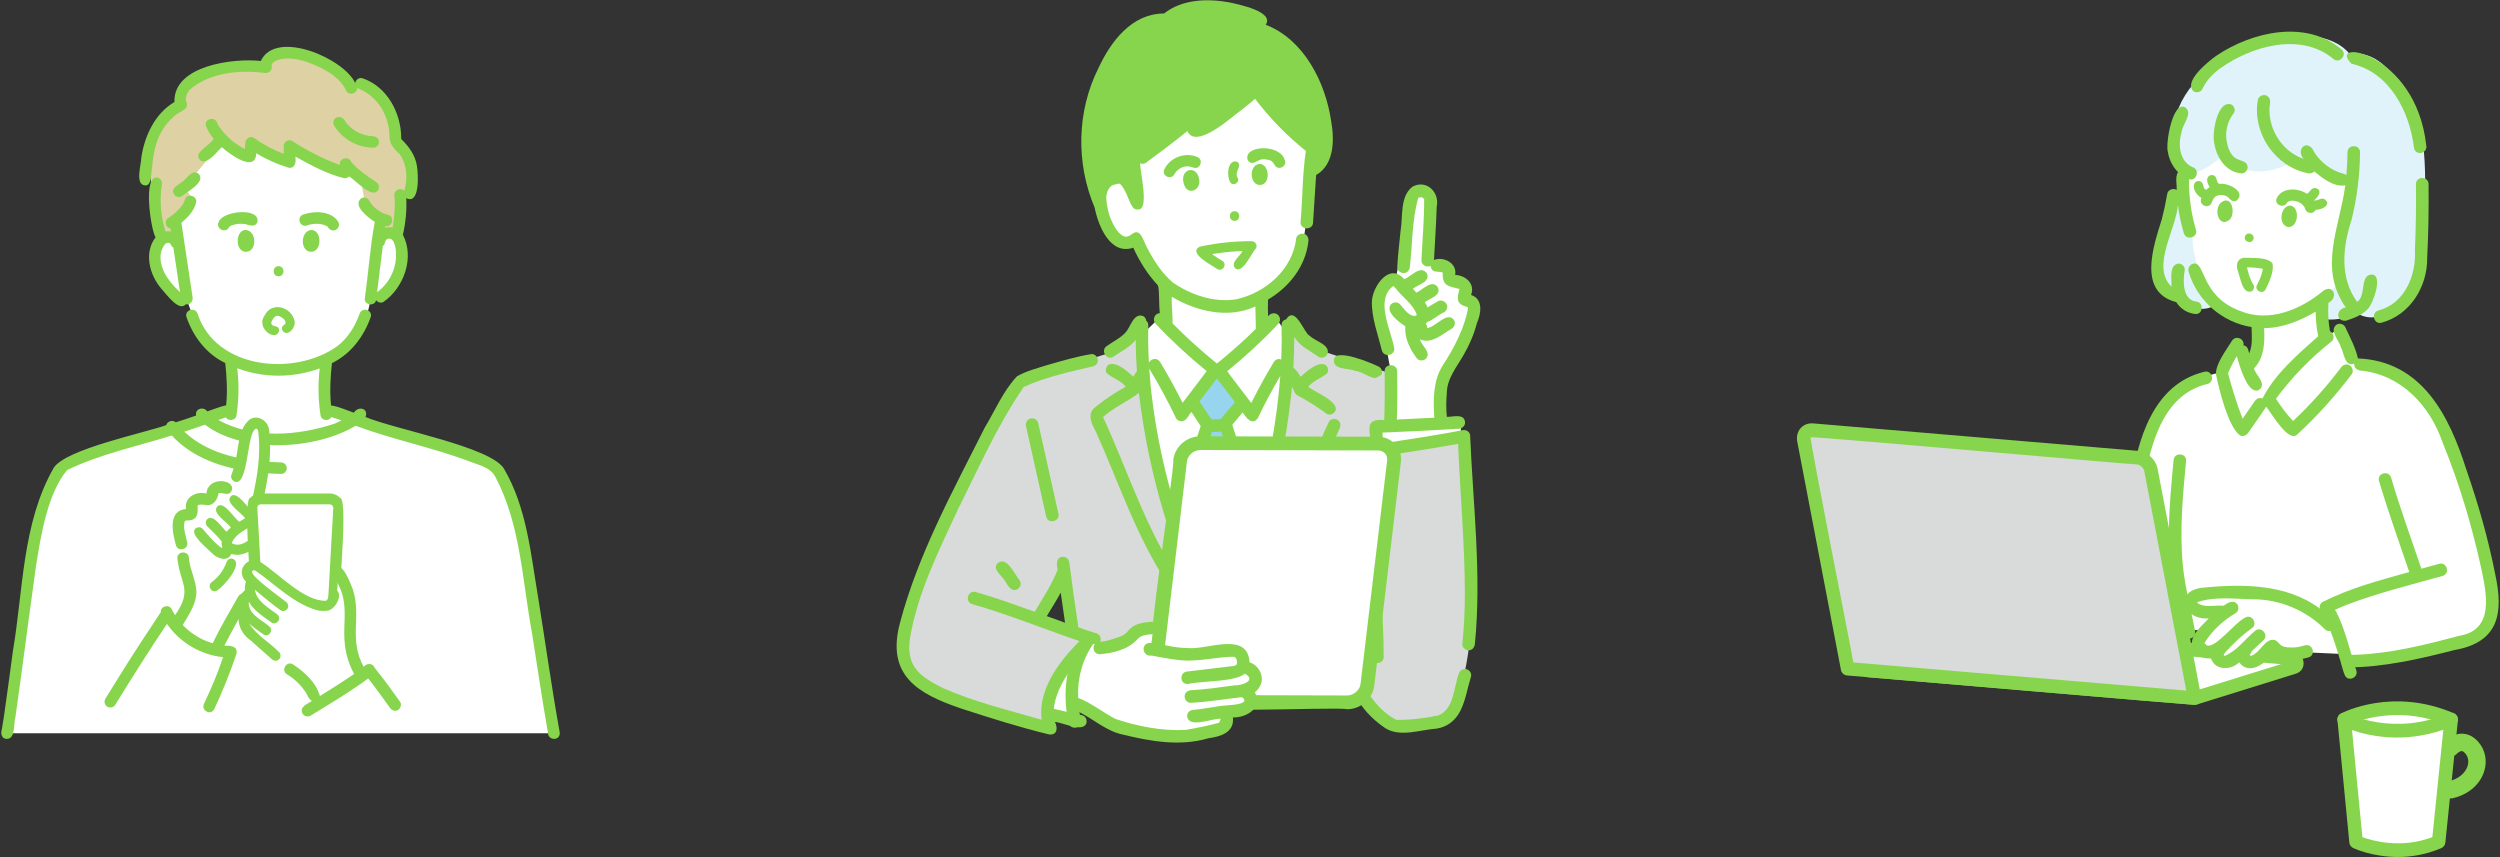 <?xml version="1.0" encoding="utf-8"?>
<!-- Generator: Adobe Illustrator 24.0.1, SVG Export Plug-In . SVG Version: 6.00 Build 0)  -->
<svg version="1.0" id="レイヤー_1" xmlns="http://www.w3.org/2000/svg" xmlns:xlink="http://www.w3.org/1999/xlink" x="0px"
	 y="0px" width="484px" height="166px" viewBox="0 0 484 166" enable-background="new 0 0 484 166" xml:space="preserve">
<rect x="0" y="0" width="484" height="166" fill="#333333" stroke="none"/>
<g id="group_00000041261078079199719680000012755840792306297268_">
	<g>
		<path fill="#FFFFFF" d="M254.65,27.83c-0.97,6.12-1.06,11.73-2.67,20.99c0,0-3.91,6.96-7.81,8.32l-0.36,7.05l-7.34,7.49
			l-10.18-8.05l-0.5-7.67c0,0-5.39-4.07-6.21-9.43c0,0-4.44,0.37-5.88-3.46c-1.52-4.06-2.64-13.41,2.13-11.04
			C214.68,6.29,255.37,5.59,254.65,27.83z"/>
		<g>
			<path fill="#FFFFFF" d="M224.35,61.64l-3.65,3.53c1.44,8.53,1.23,34.8,15.17,56.08c0.14,1.02,15.61-35.01,13.45-56.34l-2.46-3.57
				l-11.2,10.82L224.35,61.64z"/>
			<path fill="#FFFFFF" d="M208.86,126.8c0,0-1.82,7.27-1.15,12.14l-5.17-0.73C202.54,138.2,203.19,131.81,208.86,126.8z"/>
		</g>
		<path fill="#97D5EE" d="M234.12,73l-3.15,4.34l2.33,4.27c-3.85,10.81-7.25,25.21,2.58,39.63c8.96-12.2,5.92-27.56,1.2-39.77
			l2.79-3.66L236.9,73H234.12z"/>
		<g>
			<path fill="#D8DBD9" d="M218.55,65.48l-3.25,2.69l-16.97,5.33c3.13,14.41,9.9,48.14,10.9,62.52l55.45-0.37l3.76-63.6l-12.21-4
				l-3.94-2.57l-1.77-3.61l-1.17,3.04c0,0-1.09,20.29-3.95,29.33c-2.45,7.76-6.79,22.51-9.75,27.51
				c-7.12-8.43-14.32-43.05-14.47-52.49c0,0-0.07-6.58-0.07-6.58L218.55,65.48z"/>
			<path fill="#D8DBD9" d="M200.24,73c0,0-3.72-2.42-13.76,20.81c-10.04,23.23-16.1,34.18-7.82,39.05
				c8.28,4.87,24.74,8.79,24.74,8.79c-1.6-8.59,1.93-12.58,7.94-18.21l-10.35-3.67l7.02-10.77L200.24,73z"/>
		</g>
		<path fill="#87D54D" d="M225.13,3.68c0,0-7.4,0.76-10.14,6.98c-2.74,6.22-7.16,12.49-3.23,26.79l3.53-2.81l4.55-0.28l0.88-3.51
			l9.09-5.63c1.68,4.8,12.2-5.38,13.34-7.07c0,0,9.84,11.29,13.29,11.98c0,0,1.94-15.62-11.7-23.84l-1.2-2.66
			C243.54,3.63,235.79-0.35,225.13,3.68z"/>
	</g>
	<g>
		<path fill="#87D54D" d="M244.21,35.78c1.81-0.38,1.53-3.98-0.34-4.05C241.64,31.89,241.89,36.19,244.21,35.78z"/>
		<path fill="#87D54D" d="M246.19,31.2c0.01,0.01,0.02,0.02,0.04,0.02C246.21,31.21,246.2,31.2,246.19,31.2z"/>
		<path fill="#87D54D" d="M246,31.09c0.06,0.02,0.13,0.07,0.19,0.1c-0.01-0.01-0.03-0.03-0.04-0.03c-0.03-0.04,0.06,0.06,0.08,0.06
			c0,0-0.01,0-0.01,0c0.24,0.21,0.43,0.47,0.57,0.75c0.7,1.23,2.6,0.12,1.89-1.11c-1.01-3.08-8.08-2.73-7.12,0.15
			c0.82,1.25,1.9-0.08,2.78-0.17C244.91,30.79,245.46,30.91,246,31.09z"/>
		<path fill="#87D54D" d="M229.46,32.23c0.56-0.1,1.13,0.05,1.65,0.24c1.36,0.4,1.95-1.73,0.58-2.11c-2.34-0.98-5.37,0.23-6.34,2.58
			c-0.39,1.29,1.6,1.94,2.07,0.68l0,0C227.87,32.92,228.62,32.38,229.46,32.23z M227.58,33.37
			C227.58,33.36,227.58,33.36,227.58,33.37L227.58,33.37z"/>
		<path fill="#87D54D" d="M229.17,35.5c0.57,2.49,3.43,1.46,2.98-0.83C231.63,31.76,228.36,32.76,229.17,35.5z"/>
		<path fill="#87D54D" d="M239.01,40.89c-1.2,0-1.21,1.87,0,1.87C240.21,42.76,240.21,40.89,239.01,40.89z"/>
		<path fill="#87D54D" d="M255.38,24.41c0.01,0.04,0.01,0.07,0.03,0.08C255.4,24.48,255.39,24.46,255.38,24.41z"/>
		<path fill="#87D54D" d="M239.51,31.3c-1.89-0.51-2.05,2.79-1.36,3.94c0.51,0.93,1.96,0.13,1.47-0.81
			C238.86,33.29,240.64,32.1,239.51,31.3z"/>
		<path fill="#87D54D" d="M239.09,51.91c1.41,1.32,3.18-2.91,4.05-3.81c0.39-0.6-0.12-1.41-0.81-1.41
			c-3.38-0.01-6.75,0.35-10.05,1.06c-2.43,1.23,2.41,3.63,3.4,4.35c1.05,0.59,2-1.03,0.94-1.62c-0.69-0.39-1.34-0.81-1.97-1.28
			c1.95-0.33,3.92-0.53,5.89-0.6C240.1,49.64,238.21,50.73,239.09,51.91z"/>
		<path fill="#87D54D" d="M249.95,76.65c0.06-0.58,0.12-1.16,0.17-1.74c0.38,0.52,0.45,1.27,1.04,1.62
			c1.97,1.03,3.87,2.25,5.66,3.56c0.51,0.38,1.38,0.1,1.66-0.44c1.04-1.8-3.99-3.8-5.21-4.74c0.96-1.26,2.57-1.66,3.68-2.65
			c0.34-0.55,0.14-1.35-0.44-1.67c-1.57-0.57-3.58,1.37-4.71,2.35c-0.4-0.63-0.77-1.32-1.41-1.73c0.12-2,0.18-3.99,0.18-5.99
			c1.06,1.82,3.07,2.69,4.72,3.87c0.53,0.35,1.37,0.12,1.66-0.44c0.78-1.91-2.35-2.56-3.39-3.64c-1.07-0.4-2.75-6-4.57-3.18
			c-0.49,0.11-0.9,0.49-0.88,1.14c0.05,2.21,0.03,4.42-0.07,6.63c-0.49-0.18-1.08-0.08-1.43,0.5c-1.57,2.58-3.02,5.22-4.36,7.92
			c-1.53-2.07-3.15-4.06-4.66-6.15c3.49-2.83,6.79-5.88,9.87-9.15c0.45-0.48,0.47-1.25,0-1.72c-0.57-0.58-1.51-0.4-1.96,0.24
			c-0.03-1.08-0.06-2.16-0.01-3.24c4.09-2.42,7.26-6.41,7.81-11.23c0.1-0.65-0.16-1.31-0.85-1.5c-0.57-0.16-1.4,0.2-1.5,0.85
			c-0.66,6.03-5.94,10.59-11.64,11.83c-4.25,0.68-8.72-0.85-12.19-3.21c-2.22-1.86-3.78-4.36-5.12-6.92
			c-0.77-1.54-1.25-3.83-2.96-2.42c-0.38,0.27-0.83,0.52-1.31,0.39c-0.1-0.03-0.45-0.19-0.11-0.02c-0.13-0.07-0.26-0.13-0.39-0.21
			c-0.07-0.04-0.31-0.24-0.21-0.15c-0.85-0.7-1.39-1.72-1.84-2.71c-0.64-1.3-1.12-4-0.97-4.87c0.09-0.55,0.24-1.03,0.61-1.5
			c0.05-0.08,0.36-0.34,0.39-0.37c0.06-0.04,0.37-0.19,0.18-0.1c0.37-0.14,0.76-0.23,1.15-0.29c0.01,0,0.14-0.01,0.19-0.02
			c0,0,0.01,0,0.01,0c-0.06,0.01-0.1,0.03,0.01,0c0.03,0.02,0.06,0.03,0.09,0.05c1.04,0.9,1.73,3.37,2.23,4.14
			c0.24,0.53,0.68,0.91,1.31,0.81c2.18,0.02,0.32-7.32,0.35-8.95c0.35,0.16,0.77,0.17,1.08-0.06c5.61-4.14,11.3-8.32,15.88-13.63
			c0.82-1.32,5.21-5.25,3.16-6.46c-0.59-0.34-1.31-0.12-1.67,0.44c-4.62,7.18-11.58,12.38-18.36,17.38c0.74-1.36,4.87-6.9,2.34-7.62
			c-0.68-0.19-1.27,0.23-1.5,0.85c-1.54,4.14-4.24,7.81-7.69,10.61c-0.3,0.24-0.39,0.64-0.33,1.01c-0.33,0.26-0.62,0.57-0.86,0.91
			c-2.42-8.82-0.44-18.24,4.92-25.56c2.24-3.36,4.83-4.02,8.46-4.71c2.17-1.19,4.54-2.39,7.16-2.28c3.45-0.02,7.13,0.6,10.08,2.46
			c-0.68,0.63-0.33,1.78,0.53,2.02c2.01,0.64,3.77,1.88,5.24,3.44c3.32,3.88,5.75,8.82,6.21,13.97c-0.02-0.21,0.02-0.04,0.03,0.08
			c0,0,0,0,0,0.01c0,0,0,0,0,0c0.11,1.16,0.27,2.34,0.19,3.51c0.02-0.23-0.04,0.16-0.06,0.32c-4.07-3.07-7.72-6.72-10.77-10.79
			c1.72-0.98,0.33-3.38-1.26-2.15c-3.07,2.97-6.47,5.57-10.15,7.75c-1.35,0.8-0.12,2.9,1.23,2.1c2.97-1.76,5.79-3.8,8.39-6.07
			c2.86,3.76,6.15,7.14,9.83,10.09c-0.68,4.52-0.61,9.23-1.03,13.81c-0.02,1.57,2.43,1.58,2.43,0c0.2-3.05,0.39-6.1,0.59-9.14
			c3.54-2.06,3.55-6.8,2.92-10.39c-1.09-7.51-5.24-15.84-12.67-18.71c1.71-2.58-5.38-3.95-7.04-4.33
			c-4.26-0.77-9.11-0.64-12.65,2.15c-6.22,0.01-10.28,5.37-12.68,10.53c-4.22,8.37-4.41,18.43-0.76,27.04
			c0.69,3.48,3,9.31,7.48,7.77c1.19,2.64,2.77,5.15,4.74,7.26c0.02,0.11,0.06,0.21,0.1,0.31c0.21,0.75,0.12,3.65,0.29,5.11
			c-1.03,0.02-1.51,1.35-0.79,2.06c3.08,3.27,6.38,6.32,9.87,9.15c-1.52,2.08-3.13,4.08-4.66,6.15c-1.35-2.7-2.8-5.34-4.36-7.92
			c-0.57-0.93-1.77-0.62-2.16,0.12c-0.13-2.39-0.18-4.79-0.12-7.19c0.01-0.41-0.15-0.71-0.39-0.9c-0.05-0.37-0.26-0.72-0.58-0.89
			c-1.91-0.76-2.45,2.19-3.5,3.23c-0.99,1.06-2.36,1.68-3.52,2.53c-1.35,0.79-0.13,2.91,1.23,2.1c1.46-1.06,3.22-1.82,4.32-3.29
			c0.01,2.03,0.1,4.06,0.24,6.08c-0.26,0.34-0.48,0.7-0.69,1.06c-1.13-0.99-3.14-2.92-4.72-2.36c-0.56,0.32-0.78,1.11-0.44,1.67
			c1.11,0.99,2.71,1.39,3.68,2.64c-2.03,1.12-4.02,2.43-5.81,3.89c-1.77,1.23-0.83,3.23,0,4.74c4.54,10.05,8.02,20.88,14.32,30.09
			c0.38,0.54,1.06,0.79,1.66,0.44c0.53-0.31,0.82-1.12,0.44-1.66c-6.63-9.69-10.11-21.04-15-31.63c2.07-1.89,4.79-2.99,6.94-4.68
			c1.86,15.92,6.61,31.48,13.7,45.84c-0.36,0.71-0.73,1.41-1.11,2.11c-0.74,1.38,1.36,2.61,2.1,1.23
			C243.19,110.23,248.07,93.56,249.95,76.65z M250.61,75.82c0.01,0.02,0.02,0.04,0.02,0.06C250.63,75.86,250.62,75.84,250.61,75.82z
			 M218.38,32.35c0.02,0.18,0.04,0.35,0.06,0.53c-0.07-0.13-0.13-0.26-0.2-0.38C218.29,32.44,218.34,32.4,218.38,32.35z
			 M216.76,35.58C216.75,35.58,216.75,35.58,216.76,35.58C216.88,35.55,216.82,35.56,216.76,35.58z M217.84,64.44
			C217.88,64.39,217.88,64.39,217.84,64.44L217.84,64.44z M213.48,80.66c0.01,0,0.02,0.02,0.02,0.03
			C213.49,80.68,213.49,80.66,213.48,80.66z M247.86,72.78c-0.68,9.16-2.45,18.21-5,27.02c-0.06-6.12-2.5-11.81-4.29-17.56
			c0.68-0.8,1.34-1.6,2.01-2.4c0.65,1.01,1.84,2.64,2.93,1.12C244.84,78.17,246.3,75.44,247.86,72.78z M227.01,62.61
			c0.04-1.73-0.22-3.43-0.16-5.16c4.76,2.85,10.94,4.31,16.19,1.88c0,1.45,0.1,2.91,0.08,4.36c-2.39,2.35-4.9,4.58-7.52,6.69
			C232.59,67.95,229.72,65.36,227.01,62.61z M234.68,74.48c0.31-0.4,0.61-0.8,0.91-1.21c1.15,1.54,2.34,3.05,3.5,4.58
			c-0.94,1.05-1.82,2.18-2.75,3.25c-0.57,0.11-1.2,0.06-1.79,0.09c-0.92-1.33-1.5-2.23-2.34-3.5
			C233.03,76.62,233.86,75.56,234.68,74.48z M222.9,75.95c-0.19-1.53-0.27-3.07-0.41-4.59c1.89,3.11,3.62,6.31,5.19,9.6
			c0.23,0.48,0.86,0.69,1.35,0.55c0.81-0.24,1.09-1.18,1.63-1.75c0.6,0.92,1.22,1.81,1.79,2.75c-1.88,5.92-4.28,11.8-4.21,18.11
			C225.72,92.59,223.84,84.29,222.9,75.95z M235.53,119.18c-1.92-3.99-3.63-8.07-5.14-12.23c0.24-0.22,0.4-0.54,0.38-0.88
			c-0.12-3.04-0.21-6.1,0.13-9.13c0.59-4.59,2.43-8.88,3.74-13.3c0.61-0.05,1.2-0.01,1.81-0.08c1.79,5.66,4.09,11.27,4,17.3
			c0.22,1.94-0.46,4.11,0.15,5.93C239.14,111.02,237.47,115.15,235.53,119.18z"/>
		<path fill="#87D54D" d="M258.91,81.27c-0.53-0.31-1.39-0.16-1.66,0.44c-4.8,10.24-8.09,21.25-14.45,30.69
			c0.6,9.91,13.26-21.68,13.83-23.2c0.86-2.07,1.75-4.17,2.73-6.26C259.63,82.34,259.52,81.62,258.91,81.27z"/>
		<path fill="#87D54D" d="M212.23,122.6c-1.16-0.36-2.31-0.74-3.46-1.14c-0.63-4.14-1.2-8.3-1.74-12.45
			c-0.08-0.65-0.5-1.22-1.22-1.22c-1.43,0.07-1.26,1.48-1.05,2.51c-1.14,2.89-2.86,5.48-4.43,8.14c-3.79-1.34-7.57-2.75-11.45-3.83
			c-1.51-0.41-2.16,1.94-0.65,2.35c7.04,2,13.82,4.82,20.76,7.15c-3.96,3.99-8.03,9.29-7.34,15.23c-6.41-1.86-13.01-3.44-19.12-6.14
			c-4.46-2.24-7.16-4.18-6.36-9.64c1.47-8.72,5.48-16.73,9.18-24.71c4.04-8.08,7.69-16.43,12.82-23.9
			c-0.02,0.01-0.04,0.02-0.07,0.02c0.06,0.01,0.25-0.22,0.19-0.09c3.99-1.86,9.29-3.02,13.13-3.91c0.61-0.11,1.13-0.52,1.13-1.2
			c0-0.59-0.56-1.3-1.22-1.22c-2.93,0.45-5.79,1.34-8.64,2.14c-1.96,0.62-4.01,1.14-5.8,2.16c-2.68,2.84-4.25,6.63-6.26,9.97
			c-6.14,12.22-12.86,24.43-16.38,37.71c-2.74,10.2,3.34,13.79,12.01,16.7c5.56,1.8,11.13,3.57,16.81,4.95
			c1.64,0.21,1.76-1.25,1.16-2.41c1.52,0.06,5.49,2.17,6.11,0.2c0.14-0.61-0.18-1.36-0.85-1.5c-1.84-0.39-3.66-0.82-5.49-1.25
			c0.62-4.85,4.11-9.03,7.64-12.28C213.14,125.29,213.7,123,212.23,122.6z M202.66,119.28c0.89-1.52,1.88-3,2.7-4.56
			c0.27,1.95,0.54,3.89,0.83,5.84C205.01,120.13,203.83,119.71,202.66,119.28z"/>
		<path fill="#87D54D" d="M198.19,74.96c0.06-0.02,0.1-0.05,0.11-0.07C198.26,74.92,198.22,74.93,198.19,74.96z"/>
		<path fill="#87D54D" d="M199.49,81.03c-0.66,0.18-0.99,0.85-0.85,1.5c1.3,5.84,2.61,11.68,3.91,17.52
			c0.4,1.51,2.77,0.88,2.35-0.65c-1.3-5.84-2.61-11.68-3.91-17.52C200.84,81.23,200.1,80.86,199.49,81.03z"/>
		<path fill="#87D54D" d="M193.15,109.02c-1.01,1.1,0.41,2.08,1.03,2.94c0.78,0.84,1.34,2.87,2.82,2.1c0.54-0.35,0.8-1.09,0.44-1.66
			C196.46,111.28,194.95,107.59,193.15,109.02z"/>
	</g>
	<g>
		<g>
			<path fill="#87D54D" d="M266.96,71c-1.3-0.66-8.35-3.65-8.71-1.44c-0.27,2.14,2.79,1.63,4.12,2.25c1.62,0.07,3.97,2.45,5.03,0.85
				C267.69,72.1,267.56,71.32,266.96,71L266.96,71z"/>
			<path fill="#D8DBD9" d="M268.42,72.05l-6.75,3.6c0,0-4.08,53.34,0.13,58.18c4.21,4.84,8.1,6.62,8.1,6.62s8.63-0.34,10.44-2.25
				c6.45-8.02,5.4-37.89,3.07-53.74c-0.06-0.25-14.99-0.72-14.99-0.72S268.42,79.4,268.42,72.05z"/>
			<polygon fill="#FFFFFF" points="266.46,82.43 282.8,82.44 282.87,85.06 266.6,87.14 			"/>
			<path fill="#FFFFFF" d="M275.18,36.96c0,0-1.56-0.16-1.89,1.18c-0.33,1.34-3.1,16-3.1,16s-2.95,0.17-3.12,3.05
				s2.19,14.66,2.19,14.66l-0.08,9.92l9.79-0.26c0,0-0.16-7.16,0.51-8.5c0.67-1.33,6.73-11.51,6.37-13.21
				c-0.36-1.7-2.42-2.32-2.42-2.32s0.86-2.74-1.76-3.03c0,0,0.38-3.23-3.49-3.06l-1.71-1.55l0.49-11.23
				C276.95,38.6,276.64,36.53,275.18,36.96z"/>
		</g>
		<g>
			<path fill="#87D54D" d="M283.93,129.56c-0.66-0.18-1.3,0.22-1.5,0.85c-1.02,2.72-0.88,6.8-3.96,8.1
				c-2.64,0.54-5.37,0.88-8.07,0.86c0.01,0,0.01,0.01,0.01,0.01c-0.07-0.02-0.26-0.03-0.12-0.03c-2.04-1.05-3.85-2.86-5.09-4.75
				c-0.81-1.34-2.92-0.12-2.1,1.23c1.27,2.08,3.17,3.87,5.2,5.21c2.94,1.71,6.65,0.24,9.84,0.02c2.06-0.32,3.64-1.58,4.58-3.43
				c1.05-2.07,1.36-4.39,2.05-6.58C284.98,130.44,284.55,129.73,283.93,129.56z"/>
			<path fill="#87D54D" d="M270.41,139.38c-0.02-0.01-0.07-0.02-0.11-0.02C270.34,139.36,270.37,139.38,270.41,139.38z"/>
			<path fill="#87D54D" d="M274.56,38.33c0.01-0.01,0.02-0.02,0.04-0.04C274.58,38.3,274.57,38.32,274.56,38.33z"/>
			<path fill="#87D54D" d="M275.7,38.6C275.7,38.6,275.7,38.6,275.7,38.6c0.01,0.04,0.01,0.04-0.01,0.02
				c-0.01,0.03,0,0.06,0.01,0.09C275.7,38.66,275.72,38.63,275.7,38.6z"/>
			<path fill="#87D54D" d="M267.54,67.87c0.44,1.5,2.79,0.86,2.35-0.65c-0.68-3.51-3.73-9.29-0.11-11.88
				c-0.03,0-0.05,0.04-0.09,0.02c0.15,0.05,0.4,0.34,0.55,0.51c1.29,1.69,3.35,3.03,4.05,5.06c-0.01,0.02-0.02,0.03-0.03,0.05
				c0.01-0.02-0.03,0.05-0.07,0.1c-0.03,0.01-0.09,0.05-0.07,0.05c-1.36,0.23-2.27-1.35-3.09-2.23c-0.44-0.49-1.27-0.45-1.72,0
				c-1.26,1.41,1.63,3.57,2.75,4.25c-0.17,2.28,0.91,4.51,2.29,6.28c0.4,0.5,1.31,0.45,1.72,0c1.1-1.31-0.9-2.44-1.15-3.73
				c2.17,1.01,4.34-1.03,6.14-2.06c0.53-0.35,0.81-1.09,0.44-1.66c-1.31-1.82-3.53,1.34-5.18,1.54c0.02-0.29-0.09-0.59-0.28-0.83
				c0.09-0.11,0.18-0.22,0.25-0.34c1.18-0.39,2.13-1.39,3.29-1.9c0.26-0.15,0.48-0.43,0.56-0.73c0.31-1-0.89-1.93-1.79-1.37
				c-0.66,0.38-1.32,0.75-1.96,1.17c-0.14-0.36-0.33-0.69-0.55-1.01c0.96-0.75,3.32-1.3,2.51-2.92c-1.18-1.58-2.89,0.54-4.14,1.06
				c-0.23-0.24-0.45-0.5-0.68-0.74c0.99-0.8,3.51-1.34,2.7-3.03c-1.25-1.62-3.05,0.67-4.36,1.19c-2.87-3.39-6.15,1.42-6.27,4.27
				C265.53,61.58,266.77,64.75,267.54,67.87z M274.29,60.93C274.29,60.93,274.29,60.93,274.29,60.93
				C274.27,60.88,274.28,60.89,274.29,60.93z M274.3,60.99c0,0.02,0,0.04-0.02,0.05C274.29,61.02,274.29,61.01,274.3,60.99z
				 M276.1,63.58c-0.01,0-0.01,0-0.01,0C276.09,63.58,276.09,63.58,276.1,63.58z M276.05,63.59
				C276.05,63.59,276.06,63.59,276.05,63.59C276.05,63.6,276.04,63.6,276.05,63.59C276.04,63.6,276.05,63.59,276.05,63.59z"/>
			<path fill="#87D54D" d="M280.1,76.16c0.01-2.87,1.91-5.06,3.25-7.44c1.13-1.92,2.01-4.01,2.58-6.16c0.8-1.84,1.29-4.65-1.14-5.46
				c0.86-2.12-1.05-3.81-3.07-3.87c0,0,0,0,0,0c0.02,0,0.02,0,0-0.01c0.41-2.26-2.19-3.63-4.1-2.89c0.16-3.42,0.43-6.83,0.52-10.26
				c0.65-2.85-2.03-5.45-4.75-3.89c-2.42,1.97-1.75,5.79-2.25,8.59c-0.22,2.29-0.51,4.58-0.63,6.88c-0.03,0.66,0.58,1.22,1.22,1.22
				c0.69,0,1.18-0.56,1.22-1.22c0.51-4.41,0.4-9.07,1.62-13.32c-0.01,0.01-0.02,0.01-0.02,0.02c0,0,0,0,0,0
				c0.01-0.02,0.07-0.06,0.1-0.09c-0.02,0.02-0.03,0.02-0.04,0.04c0.02-0.01,0.04-0.03,0.06-0.03c0.19-0.05-0.3,0.06,0.05-0.02
				c0.06-0.01,0.12-0.03,0.18-0.05c-0.01,0.01,0.31-0.01,0.29-0.01c0.05,0,0.16,0.02,0.22,0.07c0.06,0.05,0.15,0.12,0.1,0.06
				c0.09,0.07,0.16,0.22,0.2,0.31c0-0.01,0-0.01,0-0.01c-0.01-0.02-0.01-0.05-0.03-0.09c0.01,0.03,0.02,0.06,0.03,0.09
				c0.01-0.01,0.01-0.02,0.03-0.03c-0.05,0.05,0.1,0.37-0.03,0.14c0.03,3.91-0.35,7.76-0.52,11.66c-0.05,0.88,1.04,1.52,1.78,1.07
				c0.16,1.46,1.35,1,2.33,1.28c-0.08,2.71,1.1,2.63,3.19,3.19c0.01,0.01,0.05,0.05,0.07,0.07c-0.52,1.75-0.67,2.87,1.39,3.39
				c0.07,0.05,0.25,0.13,0.26,0.29c-0.64,3.75-2.73,7.77-4.93,11.12c-1.86,2.96-1.81,6.68-1.6,10.06c-2.42,0.13-4.83,0.25-7.25,0.36
				c0.1-3.11,0.12-6.23,0.06-9.34c-0.03-1.56-2.46-1.57-2.43,0c0.06,3.15,0.03,6.29-0.07,9.44c-4.12-0.33-2.56,2.12-2.65,4.92
				c-0.67,0.03-1.21,0.5-1.22,1.23c-0.09,13.26,1.09,26.47,1.33,39.72c0,1.57,2.43,1.57,2.43,0c0-4.18-0.25-8.36-0.45-12.54
				c-0.43-8.71-0.86-17.43-0.87-26.16c5.24-0.87,10.51-1.59,15.73-2.56c0.39,9.61,1.28,19.22,1.31,28.84c0,3.31-0.14,6.61-0.5,9.9
				c-0.07,0.65,0.61,1.22,1.22,1.22c0.72,0,1.15-0.56,1.22-1.22c1.33-13.47-0.37-27.04-0.93-40.52c-0.18-0.65-0.85-1.02-1.5-0.85
				c-5.09,0.99-10.23,1.71-15.35,2.53c-0.04-0.69-0.08-1.39-0.11-2.08c4.93-0.19,9.85-0.44,14.77-0.75
				c0.66-0.04,1.22-0.53,1.22-1.22c-0.13-1.82-2.33-1.04-3.53-1.08C279.95,79.19,279.97,77.67,280.1,76.16z M279.29,52.53
				c0,0.03,0,0.05,0,0.08C279.28,52.59,279.28,52.56,279.29,52.53z M279.38,52.74C279.51,52.79,279.44,52.78,279.38,52.74
				L279.38,52.74z M281.55,53.21C281.54,53.21,281.54,53.21,281.55,53.21L281.55,53.21z M281.72,53.43
				C281.72,53.43,281.72,53.43,281.72,53.43C281.72,53.43,281.72,53.43,281.72,53.43z M282.55,55.96
				C282.55,55.96,282.55,55.96,282.55,55.96C282.52,55.88,282.53,55.88,282.55,55.96z"/>
		</g>
	</g>
	<g>
		<g>
			<path fill="#FFFFFF" d="M226.45,135.89l34.34,0.09c1.96,0.01,3.72-1.52,3.95-3.41l5.15-43.27c0.22-1.89-1.18-3.42-3.13-3.43
				l-34.34-0.09c-1.96-0.01-3.72,1.52-3.95,3.41l-5.15,43.27C223.09,134.35,224.49,135.88,226.45,135.89z"/>
			<path fill="#87D54D" d="M260.79,137.31c-2.06-0.6-37.61,1.42-37.76-1.58c-3.04,0.37,4.55-45.28,4.11-46.69
				c0.31-2.58,2.63-4.59,5.28-4.58l34.34,0.09c2.65-0.04,4.83,2.28,4.45,4.92c0,0-5.15,43.27-5.15,43.27
				C265.75,135.3,263.44,137.31,260.79,137.31z M232.4,87.12c-1.27,0-2.47,1.02-2.61,2.23l-5.15,43.27
				c-0.14,1.1,0.71,1.95,1.81,1.93c0,0,34.34,0.09,34.34,0.09c1.27,0,2.47-1.02,2.61-2.23l5.15-43.27c0.14-1.1-0.71-1.95-1.81-1.93
				C266.74,87.21,232.41,87.12,232.4,87.12z"/>
		</g>
	</g>
	<g>
		<path fill="#FFFFFF" d="M222.9,124.51l0.33-2.39h-3.24l-1.34,1.49c0,0-4.97,1.61-7.87,0.9c0,0-4.57,4.11-2.96,11.46l7.21,4.33
			c1.48,0.55,22.47,6.13,22.58-1.67c0,0,5.12-0.01,4.12-4.74c2.51-0.74,1.31-5.46-1.23-5.04c0,0,0.96-3.03-1.72-3.18
			c-2.68-0.15-7.87,1.4-10.49,0.9C225.67,126.08,222.9,124.51,222.9,124.51z"/>
		<g>
			<path fill="#87D54D" d="M239.48,128.38C239.48,128.37,239.48,128.37,239.48,128.38c-0.02,0.06-0.02,0.09-0.02,0.09
				C239.47,128.44,239.48,128.41,239.48,128.38z"/>
			<path fill="#87D54D" d="M244.14,132.39c0.58-1.66-0.55-3.68-2.22-4.15c-0.39-6.2-8.25-2.31-12.1-2.79
				c-2.51,0.02-4.79-0.81-7.23-0.99c-1.87,0.18-1.4,2.75,0.41,2.46c1.62,0.3,5.29,1.1,7.64,0.96c2.69-0.08,5.37-0.68,8.06-0.74
				c0.66,0,0.8,0.69,0.79,1.23c0.01-0.02,0.01-0.05,0.02-0.08c-0.02,0.04-0.02,0.19-0.04,0.18c-0.06,0.36-0.45,0.42-0.75,0.48
				c-2.94,0.35-5.87,0.7-8.81,1.05c-1.58,0.05-1.59,2.44,0,2.43c2.9-0.65,9.08-0.35,11.1-2c2.33,1.29-0.59,2.33-1.96,2.25
				c-2.82,0.36-5.62,0.81-8.49,0.95c-0.66,0.04-1.22,0.53-1.22,1.22c0,0.63,0.56,1.26,1.22,1.22c3.32-0.17,6.6-0.73,9.89-1.1
				c1.73,1.31-1.82,1.49-2.61,1.57c-2.28,0.11-4.51,0.73-6.79,0.88c-0.64,0.02-1.25,0.54-1.22,1.22c0.24,2.47,4.83,0.43,6.46,0.51
				c-0.01,0.28-0.12,0.55-0.28,0.78c-2.05,0.57-4.43,1.03-6.45,1.38c-4.64,0.24-9.25-0.67-13.6-2.12c-2.45-1.27-4.63-3.07-7.23-4.08
				c-0.18-3.82,0.86-7.61,3.1-10.71c0.81-1.34-1.3-2.59-2.1-1.23c-3.46,4.84-4.1,11.12-2.85,16.83c0.13,0.64,0.89,1.02,1.5,0.85
				c1.37-0.42,0.71-1.95,0.6-2.97c2.82,1.41,5.22,3.67,8.37,4.33c5.43,1.33,11.12,2.33,16.58,0.72c2.34-0.32,5.08-1.1,4.76-4.03
				c2.67,0.08,5.9-1.92,4.25-4.87C243.48,133.6,243.89,133.06,244.14,132.39z M239.47,128.1
				C239.48,128.12,239.48,128.12,239.47,128.1L239.47,128.1z M233.84,142.93c0.02,0,0.05-0.01,0.07-0.01
				C233.89,142.93,233.87,142.93,233.84,142.93z M239.29,128.77C239.19,128.87,239.24,128.81,239.29,128.77L239.29,128.77z
				 M239.14,128.86C239.16,128.85,239.17,128.85,239.14,128.86L239.14,128.86z"/>
			<path fill="#87D54D" d="M212.89,126.66c2.64-0.2,5.7-0.94,7.46-3.06c0.98-0.96,2.96-0.75,4.27-0.9c1.56-0.03,1.57-2.46,0-2.43
				c-2.09,0.17-4.64,0.03-6.13,1.76c-0.58,0.81-1.39,1.2-2.31,1.44c-1.07,0.34-2.16,0.77-3.29,0.76
				C211.33,124.21,211.32,126.66,212.89,126.66z M220.66,123.26c-0.01,0-0.01,0-0.02,0.01
				C220.65,123.27,220.66,123.26,220.66,123.26c-0.04,0.03-0.07,0.05-0.08,0.06c0.05-0.05,0.09-0.09,0.12-0.09
				C220.69,123.24,220.68,123.25,220.66,123.26z"/>
		</g>
	</g>
</g>
<g>
	<g>
		<path fill="#FFFFFF" d="M34.02,42.56l0.32,3.08c-7.96-2.09-3.59,12.34,1.83,12.19c0,0,2.48,9.46,7.66,11.33
			c0,0,2.15,5.53,0.55,10.44l-3.96,1.17c4.32,6.81,23.91,4.07,28.06,0.55l-5.49-2.47v-9.2c0,0,7.68-3.16,8.74-11.83
			c9.77-3.56,6.02-17.34,1.69-12.19c0,0,6.36-24.19-18.07-24.19C39.05,21.44,34.71,21.5,34.02,42.56z"/>
		<path fill="#FFFFFF" d="M40.42,80.77l-28.66,9.87l-3.7,8.25l-6.72,43.07h105.9l-6.57-39.6l-4.02-11.71c0,0-19.3-8.21-28.18-9.32
			C68.48,81.32,53.46,89.73,40.42,80.77z"/>
		<path fill="#DED1A4" d="M51.5,13.03c0,0-13.23-2.31-16.47,4.35c0,0-0.94,2.07,0,2.79c-9.42,6.86-5.78,11.81-4.05,26.48l3.37-1.02
			l-0.32-3.08l3.14-4.15l-1.38-2.2l7.19-8.74l5.48,2.79l0.84-2.1l6.8,3.22l0.5-2.74l10.19,4.73l0.85-0.72l2.17,1.84l0.88,5.21
			l2.86,2.5l-0.12,3.44c0,0,3.38-0.07,3.46-0.38c0.08-0.31,0.34-7.19,0.34-7.19l2.56-1.05c0,0,0.7-6.96-3.05-9.54
			c0,0-1.12-12.21-8.4-10.92c0,0-4.95-6.94-11.73-6.4S51.5,13.03,51.5,13.03z"/>
	</g>
	<path fill="#87D54D" d="M48.22,44.71c-2.44-1.19-3.06,3.76-0.79,4.02C49.53,48.97,49.8,45.57,48.22,44.71z"/>
	<path fill="#87D54D" d="M49.86,42.88c0.32-2.79-6.78-2.03-7.49,0.04c-0.74,1.25,1.21,2.39,1.94,1.13c0.1-0.21,0.3-0.28,0.47-0.39
		c0.84-0.33,1.77-0.41,2.66-0.28C48.31,43.61,49.51,44.09,49.86,42.88z"/>
	<path fill="#87D54D" d="M60.45,48.73c1.9-0.27,1.86-4.12-0.14-4.21C58.04,44.62,58.04,49.03,60.45,48.73z"/>
	<path fill="#87D54D" d="M65.08,44.46c0.52-0.34,0.71-0.99,0.4-1.54c-1.38-2.11-4.53-2.13-6.71-1.42c-1.4,0.42-0.82,2.55,0.6,2.17
		c1.22-0.45,2.67-0.5,3.85,0.08c0.13,0.05,0.27,0.17,0.33,0.31C63.83,44.57,64.58,44.78,65.08,44.46z M63.34,43.81
		c0.04,0.02,0.08,0.05,0.09,0.07C63.38,43.84,63.35,43.82,63.34,43.81z"/>
	<path fill="#87D54D" d="M53.93,51.53c-1.26,0-1.26,1.96,0,1.96C55.19,53.49,55.19,51.53,53.93,51.53z"/>
	<path fill="#87D54D" d="M66.7,34.52c0.34-0.01,0.65-0.15,0.89-0.37c1.23,0.72,4.48,4.47,5.62,2.63c0.31-0.54,0.11-1.22-0.4-1.54
		c-1.69-1.13-3.4-2.3-4.77-3.82c-0.06-0.1-0.19-0.4-0.03,0.01c-0.41-1.34-2.43-0.86-2.2,0.52c-3.22-1.17-6.33-2.77-9.21-4.64
		c-0.71-0.46-1.71,0.14-1.69,0.97c0.01,0.5,0.02,1.01,0.04,1.51c-2.04-0.77-3.96-1.8-5.78-3.09c-0.74-0.52-1.65,0.19-1.69,0.97
		c-0.02,0.39-0.04,0.78-0.06,1.17c-0.75-0.34-1.45-0.8-2.11-1.3c-0.9-0.59-3-2.85-3.27-3.73c-0.44-1.4-2.56-0.81-2.17,0.6
		c0.36,0.9,0.89,1.73,1.51,2.48c-0.82,1.15-2.24,1.8-2.96,2.97c-0.17,0.57,0.2,1.24,0.78,1.38c1.34,0.18,2.8-1.9,3.75-2.75
		c1.37,1.26,6.56,5.13,6.66,1.18c1.94,1.18,4.02,2.11,6.19,2.78c1.36,0.3,1.54-1.14,1.4-2.13C60.2,32.01,63.35,33.71,66.7,34.52z
		 M67.99,31.36c0,0,0.03,0.03,0.05,0.06C68.02,31.4,67.99,31.37,67.99,31.36z"/>
	<path fill="#87D54D" d="M38.5,33.69c-1.36-1.11-2.33,1.04-3.4,1.64c-0.72,0.55-2.06,1.15-1.42,2.26c0.32,0.49,1.01,0.75,1.54,0.4
		C36.23,37.11,39.85,35.26,38.5,33.69z"/>
	<path fill="#87D54D" d="M37.95,39.29c0.39-1.4-1.79-2-2.17-0.6c-0.17,0.7-0.65,1.29-1.13,1.81c-0.6,0.63-1.28,1.19-2.02,1.66
		c-0.88,0.52-0.64,1.91,0.38,2.07c0.03,0.2,0.06,0.39,0.09,0.59c-0.35-0.07-0.72-0.08-1.08-0.02c-0.89-2.92-1.15-6.04-0.69-9.02
		c0.09-0.6-0.15-1.21-0.78-1.38c-2.98-0.81-1.36,10.14-0.43,11.54c-2.28,2.96-1.2,7.22,1.05,9.87c0.91,0.96,3.47,4.68,4.81,3.09
		c0.84,0.2,1.46-0.61,1.3-1.39c-0.73-4.79-1.43-9.59-2.16-14.38C36.32,42.13,37.53,40.88,37.95,39.29z M33.01,54.58
		c-1.66-1.99-2.87-5.21-0.98-7.39c0.43-0.31,0.78-0.16,0.9-0.07c0.2,0.28,0.29,0.66,0.63,0.81c0.43,2.88,0.86,5.75,1.29,8.63
		C34.18,55.95,33.49,55.21,33.01,54.58z"/>
	<path fill="#87D54D" d="M108.34,141.66c-1.55-8.6-2.75-17.26-4.14-25.89c-1.44-8.48-2.2-17.49-6.65-25.06
		c-2.63-4.23-21.11-7.58-26.79-9.98c0.65-1.68-1.37-2.21-2.25-0.83c-1.46-0.49-2.89-1.19-4.42-1.41c-0.28-2.72-0.12-5.47,0.17-8.18
		c3.67-1.8,6.18-5.15,7.52-8.95c0.38-1.41-1.74-2-2.17-0.6c-0.86,2.41-2.27,4.71-4.32,6.27c-8.31,5.92-23.51,4.47-27.03-6.27
		c-0.42-1.39-2.56-0.82-2.17,0.6c1.3,3.79,3.85,7.18,7.52,8.92c0.28,2.71,0.45,5.45,0.17,8.18c-1.24,0.28-2.44,0.78-3.65,1.19
		c-0.71-1.04-2.45-0.53-2.16,0.79c-1.31,0.48-2.63,0.91-3.96,1.32c-0.55-0.56-1.67-0.2-1.82,0.55c-4.71,1.63-19.37,4.64-21.77,8.23
		c-6.15,10.71-5.9,23.65-7.93,35.54c-0.48,3.59-0.96,7.18-1.47,10.76c-0.2,1.44-0.4,2.88-0.66,4.32c-0.22,0.71-0.17,1.64,0.69,1.87
		c2.06,0.3,1.52-2.9,1.93-4.19c0.31-2.12,0.6-4.24,0.89-6.35c1.04-7.59,2.01-15.19,3.08-22.78c0.93-5.86,2.21-14.11,6.04-18.7
		c6.4-3.11,13.49-4.58,20.26-6.69c3.96,4.29,9.78,6.27,15.46,7.01c1.89,0.25,3.79,0.37,5.69,0.43c0.61,0.02,1.12-0.53,1.12-1.12
		c0-0.62-0.51-1.1-1.12-1.12c-6.63-0.19-13.68-1.24-18.72-5.94c1.34-0.43,2.66-0.89,3.99-1.36c7.47,5.64,21.37,4.88,29.18,0.21
		c7.14,2.66,14.66,4.15,21.81,6.81c1.86,0.79,4.2,1.12,5.22,3.05c4.94,9.26,5.23,20.22,7.13,30.37c1.01,6.37,1.94,12.76,3.06,19.11
		C106.04,143.51,108.67,143.47,108.34,141.66z M5.73,118.7c0-0.01,0-0.02,0-0.03C5.73,118.67,5.73,118.68,5.73,118.7z M64.83,82
		c-7.14,2.39-15.77,3.04-22.57-0.69c0.5-0.17,0.99-0.35,1.49-0.51c0.4,0.81,1.85,0.62,2.02-0.3c0.47-3.01,0.54-6.16,0.16-9.2
		c5.14,1.91,10.81,1.9,15.97,0.02c-0.37,3.04-0.3,6.17,0.17,9.18c0.17,0.94,1.66,1.1,2.04,0.26c0.67,0.16,1.33,0.39,1.99,0.64
		C65.69,81.61,65.26,81.81,64.83,82z"/>
	<path fill="#87D54D" d="M69.48,25.71c-0.93-0.44-1.75-1.07-2.4-1.86c-0.01-0.01-0.18-0.23-0.19-0.25
		c-0.66-1.65-2.93-0.97-2.22,0.72c1.61,2.59,4.51,4.24,7.57,4.28c0.59,0.01,1.15-0.52,1.12-1.12c-0.02-1.03-1.04-1.18-1.87-1.16
		C70.79,26.19,70.13,26.01,69.48,25.71z"/>
	<path fill="#87D54D" d="M28.1,35.89c2.51,0.25-0.53-8.46,5.89-13.61c1.01-0.87,2.81-1.04,2.01-2.8c-0.03-0.25-0.01-0.57,0.05-0.79
		c0.09-0.43,0.31-0.83,0.56-1.18c3.7-3.45,9.77-4.03,14.6-3.39c0.89,0.15,1.59-0.54,1.38-1.45c0-0.18,0.09-0.33,0.18-0.46
		c0.12-0.19,0.05-0.06,0.02-0.03c2.91-2.29,9.07,0.47,11.72,2.39c0.99,0.76,2.01,1.83,2.54,3.04c0.5,1,2.19,0.51,2.07-0.59
		c3.8,1.48,5.97,4.86,6.28,8.88c-0.13,1.88,0.74,2.75,1.99,3.97c1.45,2.04,1.55,4.71,0.89,7.08c-0.83-0.82-2.17-0.04-1.91,1.07
		c0.16,1.44,0,4.2-0.37,6.04c-0.49-0.1-0.99-0.08-1.45,0.04c0.01-0.11,0.03-0.22,0.04-0.34c1.38,0.32,1.91-1.81,0.54-2.17
		c-1.53-0.37-2.91-1.4-3.67-2.79c-0.29-0.51-1.03-0.73-1.54-0.4c-1.76,1.42,1.44,3.8,2.63,4.55c-0.9,4.89-1.23,9.94-1.93,14.89
		c-0.07,1.26,1.94,1.53,2.18,0.28c0.32,0.42,1,0.64,1.47,0.31c3.93-2.75,6.03-8.58,3.73-12.97c0.53-2.31,0.77-4.72,0.65-7.09
		c2.7,1.33,2.32-4.78,2.07-6.23c-0.32-2.09-1.53-3.74-2.99-5.17c0.01-0.01-0.06-0.22-0.06-0.21c0.01-4.86-2.7-9.99-7.49-11.61
		c-0.62-0.21-1.34,0.29-1.41,0.93c-2.2-4.79-15.37-10.5-18.28-4.28c-5.28-0.58-16.96,0.86-16.72,7.95
		c-3.74,2.19-5.75,6.49-6.4,10.66C27.38,31.74,26.04,35.79,28.1,35.89z"/>
	<path fill="#87D54D" d="M74.59,46.69C74.59,46.69,74.59,46.68,74.59,46.69C74.63,46.58,74.61,46.65,74.59,46.69z"/>
	<path fill="#87D54D" d="M72.95,40.53c-0.01-0.01-0.01-0.01-0.02-0.02C73,40.57,73.08,40.63,72.95,40.53z"/>
	<path fill="#FFFFFF" d="M76.65,50.13c-0.22,2.55-1.56,4.93-3.64,6.44c0.37-2.98,0.73-5.96,1.1-8.94c0.42-0.23,0.35-0.72,0.56-1.08
		c0.15-0.21,0.43-0.42,0.79-0.35c-0.07,0-0.04,0,0.01,0.01c0.19,0.03,0.26,0.08,0.38,0.15c0.52,0.47,0.64,1.25,0.76,1.92
		C76.68,48.86,76.7,49.54,76.65,50.13z"/>
	<path fill="#87D54D" d="M55.19,62.78c0,0,0.01,0,0.02-0.01C55.18,62.78,55.15,62.79,55.19,62.78z"/>
	<path fill="#87D54D" d="M54.61,63.84c0.88,1.73,2.87-0.51,2.38-1.83c-0.67-2.66-4.46-3.68-5.77-0.91
		c-1.79,2.44,2.31,5.26,2.83,2.89c-0.09-1.3-1.51-0.43-1.53-1.55c0.1-0.45,0.67-1.33,1.18-1.31c0.62,0,1.96,0.96,1.49,1.64
		c0,0,0,0,0,0C54.8,62.94,54.46,63.37,54.61,63.84z M53.15,63.14c-0.01,0.01-0.03,0-0.06,0C53.12,63.13,53.16,63.13,53.15,63.14z
		 M52.78,62.99C52.71,62.95,52.74,62.96,52.78,62.99L52.78,62.99z M52.54,62.58c0,0,0-0.01,0-0.03
		C52.54,62.57,52.54,62.58,52.54,62.58z M53.6,61.13c0.01,0,0.02,0,0.02,0C53.63,61.13,53.62,61.13,53.6,61.13z M55.22,62.78
		C55.22,62.78,55.22,62.78,55.22,62.78C55.25,62.75,55.33,62.74,55.22,62.78z M55.31,62.36c0,0,0,0.02,0,0.04
		C55.31,62.38,55.31,62.36,55.31,62.36z M55.33,62.48c0,0,0,0.02-0.01,0.05C55.32,62.5,55.32,62.48,55.33,62.48z M55.25,62.75
		C55.25,62.74,55.26,62.74,55.25,62.75C55.27,62.73,55.27,62.74,55.25,62.75z"/>
	<g>
		<path fill="#FFFFFF" d="M51.54,83.23c0,0-2.09-3.27-3.71-0.36l-3.37,11.09l-2.6,0.06l-1.17,2.45l-3.1,0.48c0,0-0.09,2.26-0.5,2.45
			c-0.41,0.19-2.59,0.73-2.61,0.91c-0.02,0.17,1.07,5.95,2.42,13.87l-2.99,6.74c0,0,4.03,4.89,8.04,4.6l8.82-15.47
			c0,0,6.14-6.94-0.55-12.72L51.54,83.23z"/>
		<g>
			<path fill="#87D54D" d="M45.52,93.28c2.41,0.65,2.33-8.17,3.6-9.88c0.05-0.1,0.13-0.18,0.07-0.13c0.11-0.12,0.24-0.21,0.38-0.3
				c0.1,0.05,0.19,0.08,0.27,0.14c0.05,0.08,0.14,0.25,0.12,0.2c0.32,2.25,0.26,4.62,0.02,6.9c-0.21,1.91-0.59,3.88-0.99,5.82
				c-0.12,0.56,0.16,1.14,0.74,1.3c0.52,0.14,1.18-0.18,1.3-0.74c0.79-3.82,1.48-7.72,1.2-11.64c-0.06-0.8-0.01-1.7-0.33-2.44
				c-0.57-1.47-2.59-2.31-3.81-1.07c-1.84,1.75-1.85,4.65-2.34,7.01c-0.22,1.2-0.53,2.38-0.96,3.53
				C44.58,92.51,45.01,93.13,45.52,93.28z M49.72,82.89C49.78,82.86,49.82,82.85,49.72,82.89L49.72,82.89z"/>
			<path fill="#87D54D" d="M54.15,102.52c-0.16-2.72-2.37-5.65-5.05-3.28c-1.04-0.71-3.24-4.39-4.44-3.14
				c-1.16,1.26,2.1,3.17,2.79,4.23c-0.38,0.23-0.76,0.45-1.13,0.68c-1.02-0.7-3.04-4.18-4.26-2.95c-1.13,1.28,1.95,3.02,2.64,4.07
				c-0.3,0.25-0.58,0.51-0.83,0.81c-0.91-0.72-2.51-3.53-3.75-2.43c-0.35,0.39-0.39,0.99,0,1.38c0.97,0.95,1.96,1.88,2.81,2.94
				c-0.06,0.33-0.04,0.68,0.08,0.98c-0.03,0.09-0.05,0.2-0.05,0.3c-1.47-1-2.58-2.44-3.76-3.75c-0.34-0.38-1.04-0.37-1.38,0
				c-1.22,1.05,2.47,3.95,3.26,4.77c0.96,1,2.98,1.74,3.71,0.11c2.59,0.8,4.72-1.37,6.73-2.66c1.06-0.66,0.08-2.35-0.98-1.68
				c-1.74,0.89-3.58,3.42-5.68,2.25c0.87-2.27,4.17-3.16,5.96-4.73c0.33-0.16,0.45-0.12,0.65,0.14c2.45,3.98-1.61,8.21-3.33,11.7
				c-0.65,1.08,1.03,2.06,1.68,0.98C51.58,109.89,54.42,106.5,54.15,102.52z M44.83,105.22c0,0,0-0.01,0-0.02
				C44.83,105.21,44.83,105.22,44.83,105.22z M44.8,105.11c0,0,0.01,0.01,0.01,0.01C44.77,105.11,44.74,105.09,44.8,105.11z
				 M44.84,105.14C44.84,105.14,44.84,105.14,44.84,105.14C44.86,105.15,44.86,105.15,44.84,105.14z"/>
			<path fill="#87D54D" d="M34.06,105.55c0.38,1.4,2.56,0.8,2.17-0.6c-0.26-1.23-0.79-2.67-0.51-3.89
				c-0.11,0.25,0.12-0.29,0.09-0.19c0,0,0,0,0,0c0,0,0,0,0,0c0,0.01-0.01,0.02-0.01,0.04c0.06-0.09,0.19-0.15,0.3-0.15
				c2.08,0.05,2.26-1.11,2.16-2.86c0-0.01,0-0.03,0.01-0.04c0,0,0.01-0.01,0.04-0.04c0.07-0.03,0.19-0.08,0.15-0.07
				c0.51-0.16,1.05,0.02,1.57,0.04c1.37,0.11,2.11-1.15,2.29-2.34c0.99-0.16,2.06,0.81,2.6-0.63c0.47-2.12-4.74-2.59-4.95,0.73
				c-2-0.52-4.31,0.69-3.96,2.99C32.45,98.84,33.39,103.17,34.06,105.55z M42.28,95.44C42.28,95.44,42.28,95.44,42.28,95.44
				C42.26,95.47,42.27,95.46,42.28,95.44z M40.16,95.54c0.01,0,0.01,0,0.02-0.01C40.17,95.54,40.16,95.54,40.16,95.54z M36.01,99.1
				C36.01,99.09,36.01,99.09,36.01,99.1C36.01,99.21,36.01,99.3,36.01,99.1z"/>
			<path fill="#87D54D" d="M42.04,114.33c1.18-0.73,5.26-5.23,3-6.16c-0.79-0.2-1.19,0.49-1.37,1.14c-0.28,0.65-0.65,1.27-1.07,1.83
				c-0.41,0.51-0.87,0.98-1.38,1.39c0,0,0,0,0.01,0c-0.02,0.01-0.11,0.09-0.07,0.04C39.97,113.23,40.83,114.96,42.04,114.33z"/>
			<path fill="#87D54D" d="M41.22,112.52c-0.02,0.01-0.04,0.02-0.06,0.04C41.18,112.54,41.2,112.53,41.22,112.52z"/>
			<path fill="#87D54D" d="M46.14,115.45c-1.7,3-3.49,5.98-4.95,9.09c-2.2-0.63-4.23-1.88-5.81-3.54c1.02-1.74,2.25-3.5,2.57-5.51
				c0.41-2.54-1.23-5-1.37-7.45c-0.01-1.45-2.26-1.45-2.25,0c0.51,5.1,3.07,6.02-0.44,11.06c-0.25-0.39-0.48-0.8-0.68-1.21
				c-0.51-1-2.2-0.51-2.07,0.6c-2.81,4.21-5.57,8.45-8.24,12.74c-0.84,1.35-1.67,2.7-2.51,4.06c-0.32,0.52-0.11,1.24,0.4,1.54
				c0.53,0.31,1.22,0.12,1.54-0.4c3.24-5.27,6.54-10.5,9.99-15.64c2.47,3.57,6.55,6.02,10.87,6.43c-1,3.09-2.31,6.05-3.67,8.99
				c-0.69,1.28,1.2,2.4,1.94,1.13c1.64-3.51,3.09-7.08,4.32-10.76c0.28-1.57-1.22-1.58-2.35-1.59c1.48-2.84,3.02-5.64,4.64-8.4
				C48.81,115.34,46.87,114.21,46.14,115.45z M36.85,122.34C36.81,122.31,36.83,122.32,36.85,122.34L36.85,122.34z"/>
		</g>
	</g>
	<g>
		<path fill="#FFFFFF" d="M51.64,124.79h11c0.82,0,1.5-0.64,1.55-1.47l1.39-24.89c0.06-1.01-0.75-1.86-1.76-1.86H50.46
			c-0.97,0-1.75,0.82-1.69,1.79l1.39,25.02C50.2,124.18,50.85,124.79,51.64,124.79z"/>
		<path fill="#87D54D" d="M62.64,125.85h-11c-1.35,0-2.47-1.06-2.54-2.4c0.29-1.1-2.4-26.99-0.65-27.06c0.52-0.55,1.25-0.86,2-0.86
			h13.36c0.77,0,1.52,0.32,2.05,0.88c1.81,0.11-0.93,25.88-0.62,26.98C65.17,124.77,64.03,125.85,62.64,125.85z M50.46,97.64
			c-0.46,0.06-0.59,0.22-0.64,0.67c0,0,1.39,25.02,1.39,25.02c0.01,0.23,0.2,0.41,0.43,0.41h11c0.26,0,0.48-0.21,0.49-0.47
			l1.39-24.89c0.01-0.2-0.06-0.38-0.19-0.52c-0.13-0.14-0.32-0.22-0.51-0.22H50.46z"/>
	</g>
	<g>
		<path fill="#FFFFFF" d="M65.37,112.41c0,0,0.15,5.11-1.98,4.91c-3.81,0.3-12.36-6.77-14.27-7.84c0,0-1.52,1.13-0.76,2.54
			c0,0-0.82,1.98-0.31,2.98c0,0-1.95,3.01-0.9,5.8c1.05,2.79,11.43,10.72,11.43,10.72l2.78,4.33l8.56-5.38c0,0-2.45-4.6-2.34-6.53
			C67.69,122.03,68.73,116.05,65.37,112.41z"/>
		<g>
			<path fill="#87D54D" d="M55.67,117.81c0.29-0.49,0.08-1.02-0.35-1.33c-0.91-0.78-7.11-5.07-6.5-5.94
				c0.03-0.02,0.24-0.11,0.14-0.08c0.16-0.05,0.26-0.08,0.41-0.03c-0.01,0.01,0.18,0.12,0.14,0.09c3.85,2.69,7.34,6.37,11.97,7.65
				c0.59,0.11,1.2,0.15,1.8,0.07c1.54,0.01,3.41-3.36,1.67-4.08c-0.47-0.13-1.1,0.16-1.2,0.68c-0.12,0.56-0.16,1.2-0.63,1.46
				c-4.25,0.19-9.23-5.34-12.78-7.55c-2.55-1.25-4.78,1.84-2.72,3.85c-0.19,0.55-0.25,1.11-0.2,1.67c-1.21,0.95-1.43,2.46-1.01,3.83
				c-0.69,2.3,0.17,4.55,2.14,5.9c1.37,1.21,2.73,2.43,4.1,3.64c0.39,0.35,0.99,0.39,1.38,0c0.36-0.36,0.39-1.03,0-1.38
				c-1.82-1.89-4.36-3.29-5.76-5.5c0.86,0.77,1.85,1.41,2.76,2.09c1.09,0.64,2.06-1.01,0.98-1.68c-1.5-1.24-4.06-2.37-3.84-4.67
				c1.02,1.78,2.81,2.87,4.42,4.04c0.43,0.31,1.08,0.07,1.33-0.35c0.29-0.49,0.08-1.02-0.35-1.33c-1.65-1.22-3.88-2.49-4.23-4.68
				c1.62,1.38,3.26,2.72,4.99,3.97C54.76,118.47,55.42,118.24,55.67,117.81z"/>
			<path fill="#87D54D" d="M56.58,131.24c0.02,0.01,0.04,0.03,0.06,0.03c0,0,0,0,0,0C56.62,131.27,56.6,131.26,56.58,131.24z"/>
			<path fill="#87D54D" d="M77.46,135.87c-1.59-2.23-3.2-4.47-4.93-6.59c-0.34-0.96-1.57-0.91-2.13-0.18
				c-2.94-5.53-0.39-9.5-2.06-14.93c-0.53-1.29-2.03-5.78-3.89-4.27c-0.47,0.47-0.38,1.11,0,1.59c4.75,6.43-0.12,11.07,4.1,18.99
				c-2.16,1.49-4.39,2.89-6.62,4.27c-0.69-2.61-3.02-4.69-5.23-6.14c-1.24-0.74-2.39,1.21-1.13,1.94c0.37,0.22,0.66,0.43,1.02,0.71
				c-0.04-0.03-0.06-0.07,0.06,0.02c0,0,0,0,0,0c0,0,0,0,0,0c0.88,0.71,1.68,1.52,2.32,2.45c0.54,0.6,0.67,1.6,1.43,1.97
				c-0.84,0.57-2.52,1.14-1.83,2.44c0.31,0.53,1.04,0.74,1.57,0.41c3.77-2.31,7.58-4.57,11.14-7.2c1.47,1.85,2.85,3.77,4.22,5.69
				c0.35,0.49,1.02,0.77,1.57,0.41C77.53,137.13,77.83,136.39,77.46,135.87z"/>
		</g>
	</g>
</g>
<g>
	<g>
		<g>
			<path fill="#FFFFFF" d="M453.83,139.29l2.37,23.73c0,0,7.37,4.74,15.84,0l2.51-24.23C474.55,138.79,463.27,133.99,453.83,139.29z
				"/>
			<g>
				<path fill="#87D54D" d="M474.42,154.58c-0.77,0-1.47-0.53-1.64-1.32c-0.2-0.91,0.37-1.81,1.28-2.01
					c1.82-0.4,3.18-1.49,3.65-2.89c0.3-0.92,0.15-1.83-0.43-2.5c-0.18-0.2-0.44-0.45-0.68-0.45c-0.34-0.02-0.77,0.33-0.92,0.49
					c-0.62,0.69-1.68,0.74-2.37,0.12c-0.69-0.62-0.74-1.7-0.12-2.39c0.15-0.16,1.49-1.59,3.4-1.59c0.01,0,0.02,0,0.04,0
					c0.83,0.01,2.06,0.29,3.2,1.62c1.35,1.56,1.76,3.71,1.08,5.76c-0.84,2.55-3.13,4.46-6.12,5.13
					C474.67,154.57,474.54,154.58,474.42,154.58z"/>
				<path fill="#87D54D" d="M474.55,140.6c-0.17,0-0.35-0.03-0.52-0.11c-10.67-4.58-19.5-0.09-19.59-0.04
					c-0.64,0.33-1.43,0.09-1.77-0.55c-0.34-0.64-0.09-1.43,0.55-1.77c0.4-0.21,9.99-5.14,21.85-0.04c0.67,0.29,0.97,1.06,0.69,1.72
					C475.54,140.3,475.06,140.6,474.55,140.6z"/>
				<path fill="#87D54D" d="M464.23,165.91c-4.92,0-8.44-1.63-8.66-1.74c-0.42-0.2-0.7-0.6-0.74-1.06l-2.3-23.7
					c-0.05-0.48,0.17-0.95,0.57-1.21c0.4-0.27,0.92-0.3,1.34-0.07c0.09,0.04,8.92,4.53,19.59-0.04c0.43-0.18,0.92-0.13,1.29,0.15
					c0.37,0.27,0.57,0.73,0.53,1.19l-2.43,23.7c-0.05,0.47-0.35,0.88-0.79,1.07C469.64,165.48,466.75,165.91,464.23,165.91z
					 M457.36,162.07c1.87,0.69,7.45,2.31,13.54,0l2.13-20.79c-7.83,2.69-14.44,1.19-17.68,0.06L457.36,162.07z"/>
			</g>
		</g>
	</g>
	<g id="group_00000044165063576287497090000005715310562061976994_">
		<g>
			<path fill="#FFFFFF" d="M422.57,33.53c1.48,7.82-2.84,24.06,14.15,28.68c0,0,1.06,6.9-2.25,8.89l4.12,8.4
				c0,0,11.25-13.71,11.45-13.86c0.19-0.15-0.36-7.27-0.36-7.27C472.86,46.51,444.09-6.64,422.57,33.53z"/>
			<path fill="#FFFFFF" d="M433.14,66.58l-3,5.45c0,0-10.33,2.04-12.64,7.66c-3.33,5.57-6.86,38.02-7.46,42.3h42.53l1.82,6.01
				c0,0,22.27-1.29,25.67-5.31c3.4-4.03,3.51-6.57,0.58-16.89s-9.24-31.63-16.38-33.12l-7.29-2.16l-3.99-6.97
				c0,0-4.69,2.65-8.86,6.97c-4.16,4.32-5.18,6.45-5.18,6.45S434.21,68.69,433.14,66.58z"/>
			<path fill="#E0F2FA" d="M454.96,10.53c-6.92-8.67-31.14-0.95-33.88,12.75c-2.8,9.64,1.62,10.28,1.62,10.28l0.02,3.53
				c0,0-4.49,5.72-4.37,12.5c0.12,6.78,0.79,6.02,3.43,7.53c0,0,2.42,4.4,7.22,1.95c-2.47-3.79-4.82-9.32-4.53-14.28
				c0,0-1.21-7.12-1.08-8.98c0.13-1.87-0.04-2.12-0.04-2.12s2.63,0.25,6.75-3.38c0,0,5.56,5.95,14.2,0.75c0,0,9.9,3.88,11.13,3.33
				c0,0-3.65,11.93-2.8,14.42c0.85,2.48,0.9,5.21,0.9,5.21l-3.88,3.93v3.85c0,0,4.36,0.53,6.35-1.36c0,0,2.82,2.2,6.01,0.1
				c0,0,6.41-2.79,6.76-7.03c0.35-4.24,1.43-20.43,0.13-26.82C467.61,20.3,462.26,9.05,454.96,10.53z"/>
		</g>
		<g>
			<path fill="#87D54D" d="M428.8,38.18c0.01,0,0.06-0.02,0.07-0.06C428.86,38.14,428.83,38.16,428.8,38.18z"/>
			<path fill="#87D54D" d="M433.06,38.8c1.87-1.77-1.84-3.5-3.43-3.2c-0.53-0.34-0.39-1.04-0.77-1.45c-0.34-0.35-0.96-0.36-1.29,0
				c-0.55,0.58-0.13,1.49,0.21,2.08c-0.23,0.14-0.47,0.31-0.65,0.52c-0.66-0.23-0.47-1.01-0.86-1.44c-0.34-0.35-0.96-0.36-1.29,0
				c-0.76,1.01,0.27,2.5,1.22,3.01c-0.68,1.43,1.55,2.33,2.03,0.81c0.04-0.24,0.24-0.55,0.38-0.77c0,0-0.01,0.01-0.01,0
				c0.05-0.05,0.11-0.15,0.04-0.04c0.07-0.08,0.1-0.12,0.15-0.16c-0.04,0,0.06-0.04,0.08-0.08c0,0,0,0.01-0.01,0.01
				c0.73-0.49,1.7-0.44,2.43,0.04C431.75,38.65,432.35,39.26,433.06,38.8z M428.34,38.84C428.34,38.84,428.34,38.84,428.34,38.84
				C428.34,38.84,428.34,38.84,428.34,38.84z M431.28,38.13c0,0.01,0.01,0.02,0.02,0.03C431.29,38.15,431.29,38.14,431.28,38.13z
				 M431.31,38.16c0.01,0,0.01,0.01,0.02,0.01C431.43,38.23,431.35,38.2,431.31,38.16z"/>
			<path fill="#87D54D" d="M428.63,38.37C428.63,38.37,428.63,38.37,428.63,38.37c0,0,0.01-0.01,0.02-0.02
				C428.64,38.36,428.64,38.36,428.63,38.37z"/>
			<path fill="#87D54D" d="M430.11,39.12c-1.71,1.24-0.54,5.32,1.63,3.32C432.81,41.24,432.1,37.75,430.11,39.12z"/>
			<path fill="#87D54D" d="M443.34,39.79c-1.85,0.16-2.35,3.66-0.45,4.14C445,44.26,445.38,39.98,443.34,39.79z"/>
			<path fill="#87D54D" d="M442.75,39.25C442.72,39.29,442.7,39.31,442.75,39.25L442.75,39.25z"/>
			<path fill="#87D54D" d="M444.99,39.1c0.58,0.26,1.11,0.72,1.29,1.34c0.26,0.95,1.62,1.08,2.04,0.18
				c1.26,0.04,3.34-1.13,1.53-2.15c-0.65-0.12-1.22,0.44-1.89,0.33c0.89-0.6,1.82-2.15,0.19-2.41c-0.7,0.01-0.97,0.8-1.51,1.14
				c-1.77-1.22-4.94-1.29-5.92,0.95c-0.4,1.35,1.72,1.94,2.11,0.58c-0.01,0.03-0.11,0.23-0.03,0.1c-0.02,0.04-0.04,0.06-0.05,0.08
				C443.34,38.64,444.28,38.85,444.99,39.1z M445.57,39.43C445.6,39.45,445.6,39.45,445.57,39.43L445.57,39.43z"/>
			<path fill="#87D54D" d="M434.66,45.71c-0.47,1,1.19,1.68,1.57,0.65C436.69,45.37,435.04,44.69,434.66,45.71z"/>
			<path fill="#87D54D" d="M437.77,53.31c-0.2,0.63-0.48,1.24-0.8,1.82c-0.61,1.04,1.01,1.99,1.62,0.94c0.75-1.52,1.62-3.3,1.4-5.01
				c-0.93-1.35-3.75-1.06-5.26-1.16c-1.65-0.05-1.96,1.47-1.42,2.76c0.44,1.16,0.84,4.38,2.62,3.74c0.41-0.27,0.62-0.84,0.34-1.28
				c-0.66-1.01-0.97-2.19-1.25-3.35c1.03-0.02,2.07,0.07,3.08,0.28C438.02,52.48,437.9,52.9,437.77,53.31z"/>
			<path fill="#87D54D" d="M432.46,21.9c0.4-0.52,0.08-1.36-0.44-1.66c-2.81-0.99-3.87,5.8-3.3,7.67c0.45,2.69,2.29,5.44,5.21,5.66
				c0.65,0.07,1.22-0.61,1.22-1.22c-0.22-2.13-3.14-0.06-4.06-4.95C430.75,25.42,431.23,23.49,432.46,21.9z"/>
			<path fill="#87D54D" d="M452.75,33.33c-2.18-0.84-4.04-2.48-5.1-4.57c-1.46-1.71-3.11,0.48-1.65,2
				c-4.4-1.47-7.24-6.29-6.52-10.81c0.1-0.65-0.16-1.31-0.85-1.5c-0.57-0.16-1.4,0.2-1.5,0.85c-1.16,6.4,3.31,13,9.71,14.24
				c0.44,0.09,0.89-0.04,1.19-0.34c1.63,1.29,3.85,3.1,6.02,2.67c-1.08,8.18-5.31,15.97,0.1,23.66c-1.96,0.24-1.97,2.8,0.06,2.55
				c1.49-0.49,3.07-1.06,4.17-2.23c0.97-0.88,2.96-6.3,1-6.68c-2.65-0.25-1.18,4.15-3.05,5.27c-3.39-4.7-2.8-10.58-1.09-15.8
				c1.07-4.3,1.63-8.73,1.66-13.16c0.01-1.57-2.43-1.57-2.43,0c-0.01,1.48-0.08,2.97-0.21,4.44
				C453.86,33.56,453.23,33.55,452.75,33.33z"/>
			<path fill="#87D54D" d="M421.32,58.49c0.83,1.31,2.13,2.14,3.75,2.31c1.57,0.03,1.57-2.42,0-2.43c-2.51-0.4-2.49-3.98-2.1-6.13
				c0.08-0.63-0.62-1.24-1.22-1.22c-1.91,0.29-1.25,3.06-1.37,4.46c-3.98-3.9,0.92-11.04,1.26-15.79c0.24,1.84,0.62,3.67,1.15,5.45
				c0.44,1.5,2.79,0.86,2.35-0.65c-0.94-3.19-1.39-6.47-1.34-9.79c1.51,0.45,2.17-1.92,0.65-2.35c-2.45-1.1-2.83-4.26-2.12-6.64
				c0.08-1.52,2.3-3.74,0.76-4.9c-2.46-1.47-3.89,7.05-3.39,8.59c0.23,1.49,0.92,2.87,1.96,3.91c-0.59,1-0.2,2.34-0.26,3.46
				c-0.61-0.42-1.67-0.06-1.81,0.71c-0.28,1.65-0.63,3.29-1.05,4.92C416.91,47.64,413.77,56.54,421.32,58.49z"/>
			<path fill="#87D54D" d="M467.73,35.64c0.05,4.23-0.01,8.47-0.2,12.7c0.27,4.95-1.91,10.4-7.09,11.78
				c-1.5,0.44-0.86,2.79,0.65,2.35c5.54-1.51,8.89-7,8.81-12.58c0.25-4.74,0.32-9.5,0.27-14.24
				C470.15,34.07,467.71,34.07,467.73,35.64z"/>
			<path fill="#87D54D" d="M424.7,17.7c0.53,0.31,1.39,0.16,1.66-0.44c0.76-1.63,2-2.95,3.44-4c6.05-4.35,15.59-7.07,21.87-1.91
				c1.11,1.11,2.85-0.62,1.72-1.72c-6.88-5.92-17.42-3.51-24.33,1.18C427.56,11.86,422.57,15.87,424.7,17.7z"/>
			<path fill="#87D54D" d="M455.25,12.34c7.41,1.65,11.3,9.35,12.12,16.41c0.41,1.52,2.72,0.9,2.35-0.65
				C467.66,9.94,450.25,7.32,455.25,12.34z"/>
			<path fill="#87D54D" d="M454.88,70.71c-0.62-0.36-1.27-0.09-1.66,0.44c-2.79,3.71-5.91,7.17-9.28,10.36
				c-1.24-1.33-2.34-2.78-3.31-4.31c3.07-4.17,6.72-7.91,10.79-11.12c0.63-0.51,0.37-1.67-0.34-1.96c-0.32-1.81-0.42-3.67-0.29-5.51
				c1.96-0.94,0.99-3.63-0.96-2.35c-4.39,3.71-10.61,6.28-16.23,3.9c-7.65-2.87-6.6-9.75-9.04-9.1c-0.62,0.17-1.05,0.87-0.85,1.5
				c1.6,5.59,6.45,9.84,12.19,10.76c0.04,1.71,0.25,3.53-0.48,5.12c-0.11-0.68-0.27-1.46-1.09-1.59c0.27-1.31-1.54-2.01-2.23-0.86
				c-1.05,1.72-3.23,4.52-3.08,6.51c0.59,2.91,2.32,9.98,4.56,11.74c0.57,0.39,1.31,0.07,1.67-0.44c1.15-1.69,2.37-3.34,3.48-5.06
				c1.02,1.21,4.32,7.09,6.03,5.36c3.88-3.57,7.4-7.49,10.57-11.7C455.71,71.85,455.4,71.01,454.88,70.71z M436.53,77.65
				c-0.79,1.14-1.58,2.27-2.36,3.41c-1.12-2.88-2.04-5.81-2.82-8.79c0.48-1.16,1.04-2.26,1.7-3.32c0.41,1.53,2.1,7.67,4.29,6.54
				c1.61-1.2-0.63-2.82-0.97-4.16c2.03-2.07,2.11-5.09,1.96-7.81c3.55,0,6.96-1.4,9.97-3.18c0.04,1.59,0.16,3.19,0.51,4.74
				c-3.95,3.53-8.42,7.32-10.78,12.06C437.46,76.92,436.87,77.16,436.53,77.65z"/>
			<path fill="#87D54D" d="M422.6,109.48c-0.65-6.77-0.01-13.57,0.63-20.32c0.03-1.56-2.43-1.58-2.43,0
				c-0.41,4.37-0.83,8.74-0.89,13.13c-0.07,4.43,0.3,8.82,1.17,13.17c0.49,2.44,1.07,4.85,1.53,7.3c0.12,0.65,0.9,1.01,1.5,0.85
				c0.68-0.19,0.97-0.85,0.85-1.5C424.16,117.9,423.02,113.76,422.6,109.48z"/>
			<path fill="#87D54D" d="M426.75,71.98c-9.99,2.41-12.93,13.28-14.31,22.21c-1.35,9.14-1.97,18.38-3.57,27.48
				c-0.14,0.64,0.19,1.32,0.85,1.5c0.61,0.17,1.36-0.2,1.5-0.85c0.52-2.42,0.79-4.91,1.11-7.36c1.09-7.74,1.63-15.57,3.02-23.27
				c1.51-7.17,3.99-15.45,12.05-17.37C428.9,73.9,428.26,71.55,426.75,71.98z"/>
			<path fill="#87D54D" d="M454.3,117.1c6.05-2.31,12.35-3.85,18.58-5.6c1.51-0.42,0.87-2.77-0.65-2.35
				c-1.15,0.32-2.3,0.63-3.45,0.95c-1.98-5.87-4.13-11.68-5.86-17.63c-0.45-1.5-2.8-0.86-2.35,0.65c1.77,5.94,3.87,11.75,5.86,17.62
				c-5.67,1.6-11.47,3.08-16.73,5.8c-1.37,0.76-0.14,2.87,1.23,2.1C452.02,118.04,453.15,117.55,454.3,117.1z"/>
			<path fill="#87D54D" d="M483.05,111.07c-1.33-6.81-3.26-13.49-5.53-20.05c-3.33-10.51-8.59-21.11-21.02-21.63
				c-0.48-2.12-1.56-4.13-2.48-6.1c-0.29-0.57-1.14-0.78-1.66-0.44c-1.52,1.17,0.49,2.97,0.8,4.33c0.67,1.11,0.74,3.92,2.62,3.23
				c-0.09,0.76,0.52,1.25,1.2,1.33c7.83,0.76,13.42,6.73,15.88,13.86c3.2,7.81,5.63,15.94,7.45,24.18
				c1.09,5.13,2.72,12.26-4.34,13.34c-6.47,1.74-13.1,3.38-19.78,3.64c-0.59,0.02-1.18,0.03-1.78,0.02c-1.57-0.03-1.57,2.4,0,2.43
				c7.03-0.01,13.96-1.62,20.73-3.35C483.8,124.35,484.74,118.69,483.05,111.07z M481.09,114.07
				C481.08,114.01,481.09,114.02,481.09,114.07L481.09,114.07z"/>
		</g>
		<g>
			<g>
				<path fill="#FFFFFF" d="M424.63,135.13l-62.75-5.31c-1.16-0.1-1.42-1.42-0.34-1.76l18.9-5.88c0.56-0.23,62.67,5.31,63.25,5.26
					c1.16,0.1,1.42,1.42,0.34,1.76l-18.9,5.88C424.96,135.13,424.79,135.15,424.63,135.13z"/>
				<path fill="#87D54D" d="M424.74,136.45c-0.09,0.06-62.84-5.34-62.98-5.32c-2.48-0.11-3.1-3.62-0.62-4.32
					c0,0,18.9-5.88,18.9-5.88c0.32-0.1,0.65-0.14,0.99-0.11l62.75,5.31c2.48,0.11,3.1,3.62,0.62,4.32c0,0-18.9,5.88-18.9,5.88
					C425.26,136.41,425.01,136.45,424.74,136.45z M363.95,128.68c0,0,60.79,5.14,60.79,5.14l16.86-5.24l-60.78-5.14L363.95,128.68z"
					/>
			</g>
			<g>
				<path fill="#D8DBD9" d="M424.87,135.15c0,0-67.18-5.67-67.18-5.69c0,0-8.45-44.19-8.45-44.19c-0.23-1.19,0.53-2.08,1.7-1.98
					l62.91,5.32c1.19,0.1,2.35,1.17,2.58,2.39C416.43,91.01,424.88,135.16,424.87,135.15z"/>
				<path fill="#87D54D" d="M424.87,136.46c-0.02,0.07-67.23-5.73-67.28-5.69c-0.58-0.05-1.07-0.48-1.18-1.06l-8.46-44.2
					c-0.19-0.99,0.05-1.95,0.66-2.63c0.59-0.66,1.48-0.99,2.43-0.91l62.91,5.32c1.77,0.15,3.42,1.67,3.76,3.45l8.44,44.14
					C426.33,135.68,425.67,136.49,424.87,136.46z M358.79,128.25l64.47,5.45l-8.12-42.45c-0.12-0.65-0.79-1.28-1.41-1.33
					c-0.4,0.07-62.86-5.48-63.18-5.27C350.28,85.07,358.84,127.81,358.79,128.25z"/>
			</g>
		</g>
		<g>
			<path fill="#FFFFFF" d="M450.94,118.63l-2.08,0.36c0,0-8.91-7.66-23.92-3.6c0,0-2.58,1.12,0,2.32c2.58,1.2,4.85,1.28,4.85,1.28
				l-4.25,4.91c0,0-0.44,2.96,2.85,2.39c0,0,0.38,2.7,3.13,1.73l1.76-1.39c0,0,1.15,2.91,3.1,1.44c1.96-1.46,3.19-2.74,3.19-2.74
				s2.47,2.55,6.83,0.96l7.58,0.34L450.94,118.63z"/>
			<g>
				<path fill="#87D54D" d="M430.93,126.17C430.73,126.4,430.9,126.25,430.93,126.17L430.93,126.17z"/>
				<path fill="#87D54D" d="M430.73,126.98c-0.01,0-0.03,0-0.05,0c0,0,0,0,0.01,0.01C430.7,126.98,430.72,126.98,430.73,126.98z"/>
				<path fill="#87D54D" d="M427.27,124.98c-0.01-0.01-0.02-0.03-0.04-0.04C427.24,124.95,427.25,124.97,427.27,124.98z"/>
				<path fill="#87D54D" d="M452.74,126.89C452.7,126.8,452.67,126.75,452.74,126.89L452.74,126.89z"/>
				<path fill="#87D54D" d="M456.2,129.87c-0.01-0.04-0.02-0.08-0.03-0.12c0,0.01,0.01,0.01,0.01,0.02
					c-0.86-2.08-3.59-14.79-6.46-13.23c-0.43,0.25-0.68,0.81-0.58,1.3c-6.44-4.83-15.02-4.81-22.7-4.07
					c-5.74,0.64-3.82,6.34,1.16,5.95c-1.3,1.47-3.29,2.88-3.28,5.03c0.21,1.68,2.08,2.93,3.71,2.7c0.83,2.4,3.83,2.35,5.48,0.79
					c1.96,2.56,4.88,0.26,6.44-1.54c1.93,1.49,4.72,1.21,6.96,0.58c1.51-0.4,0.87-2.75-0.65-2.35c-0.66,0.17-1.31,0.37-2,0.41
					c-0.89,0.01-1.91,0.08-2.68-0.43c-0.41-0.31-0.63-0.78-1.13-0.98c-1.89-0.56-2.93,2.58-4.66,3.04
					c-0.09-0.05-0.15-0.09-0.27-0.15c0.16-0.24,0.37-0.47,0.42-0.76c0.77-0.71,1.54-1.41,2.29-2.14c1.12-1.1-0.61-2.84-1.72-1.72
					c-1.91,1.57-3.46,3.83-5.79,4.77c0.02,0,0.03,0.01,0.02,0.01c-0.01,0-0.04,0-0.06-0.01c-0.01,0-0.03,0-0.04-0.01
					c0.01,0,0.03,0,0.04,0c-0.06-0.05-0.14-0.07-0.19-0.12c0.13-0.25,0.28-0.49,0.44-0.71c0,0.01,0,0.02,0,0.03
					c1.51-1.63,3.13-3.19,4.95-4.48c1.35-0.8,0.12-2.92-1.23-2.1c-2.06,0.98-5.59,5.89-7.39,5.38c0.01,0.01,0.01,0.02,0.01,0.03
					c0-0.01-0.02-0.03-0.03-0.04c-0.18-0.1-0.08-0.08-0.02-0.03c-0.17-0.17-0.36-0.29-0.45-0.41c1.41-2.33,3.62-4.39,5.99-5.77
					c0.58-0.3,0.76-1.12,0.44-1.66c-0.68-1.11-1.93-0.38-2.72,0.19c-1.52-0.17-4.01,0.52-5.13-0.66c0.02,0.04,0.01,0.01-0.01-0.01
					c3.47-1.21,7.41-0.61,11.04-0.58c5.09,0.06,10.09,2.16,13.71,5.8c0.34,0.34,0.73,0.41,1.09,0.32c0.63,1.61,1.14,3.27,1.66,4.92
					c-0.04-0.09-0.07-0.14-0.09-0.19c0.48,1.28,0.69,2.67,1.24,3.92C454.61,132.04,456.58,131.19,456.2,129.87z M439.27,126.02
					c0.01,0.02,0.03,0.03,0.04,0.04c-0.06-0.03-0.1-0.06-0.1-0.11C439.21,125.96,439.27,126.03,439.27,126.02z M435.38,126.69
					c0.03,0.02,0.05,0.06,0.07,0.09C435.4,126.75,435.38,126.72,435.38,126.69z M435.23,122.17
					C435.26,122.14,435.28,122.13,435.23,122.17L435.23,122.17z M430.35,127.2c0,0,0.02-0.04,0.03-0.08
					C430.38,127.16,430.37,127.19,430.35,127.2z M430.74,126.99c-0.01,0-0.02,0-0.04,0C430.72,126.99,430.74,126.99,430.74,126.99z
					 M430.61,126.98C430.61,126.98,430.61,126.98,430.61,126.98c0,0-0.01,0-0.01,0C430.6,126.98,430.6,126.98,430.61,126.98z
					 M426.68,124.42C426.64,124.38,426.67,124.4,426.68,124.42L426.68,124.42z M427,124C426.97,124.04,426.97,124.03,427,124
					L427,124z M425.29,116.66c0-0.01,0-0.01,0-0.02c0,0,0.01-0.01,0.01-0.01C425.3,116.68,425.26,116.79,425.29,116.66z
					 M425.59,116.46C425.59,116.46,425.6,116.45,425.59,116.46C425.57,116.47,425.46,116.51,425.59,116.46z"/>
				<path fill="#87D54D" d="M456.17,129.77C456.21,129.86,456.24,129.9,456.17,129.77L456.17,129.77z"/>
			</g>
		</g>
	</g>
</g>
<g>
</g>
<g>
</g>
<g>
</g>
<g>
</g>
<g>
</g>
<g>
</g>
<g>
</g>
<g>
</g>
<g>
</g>
<g>
</g>
<g>
</g>
<g>
</g>
<g>
</g>
<g>
</g>
<g>
</g>
<g>
</g>
</svg>
